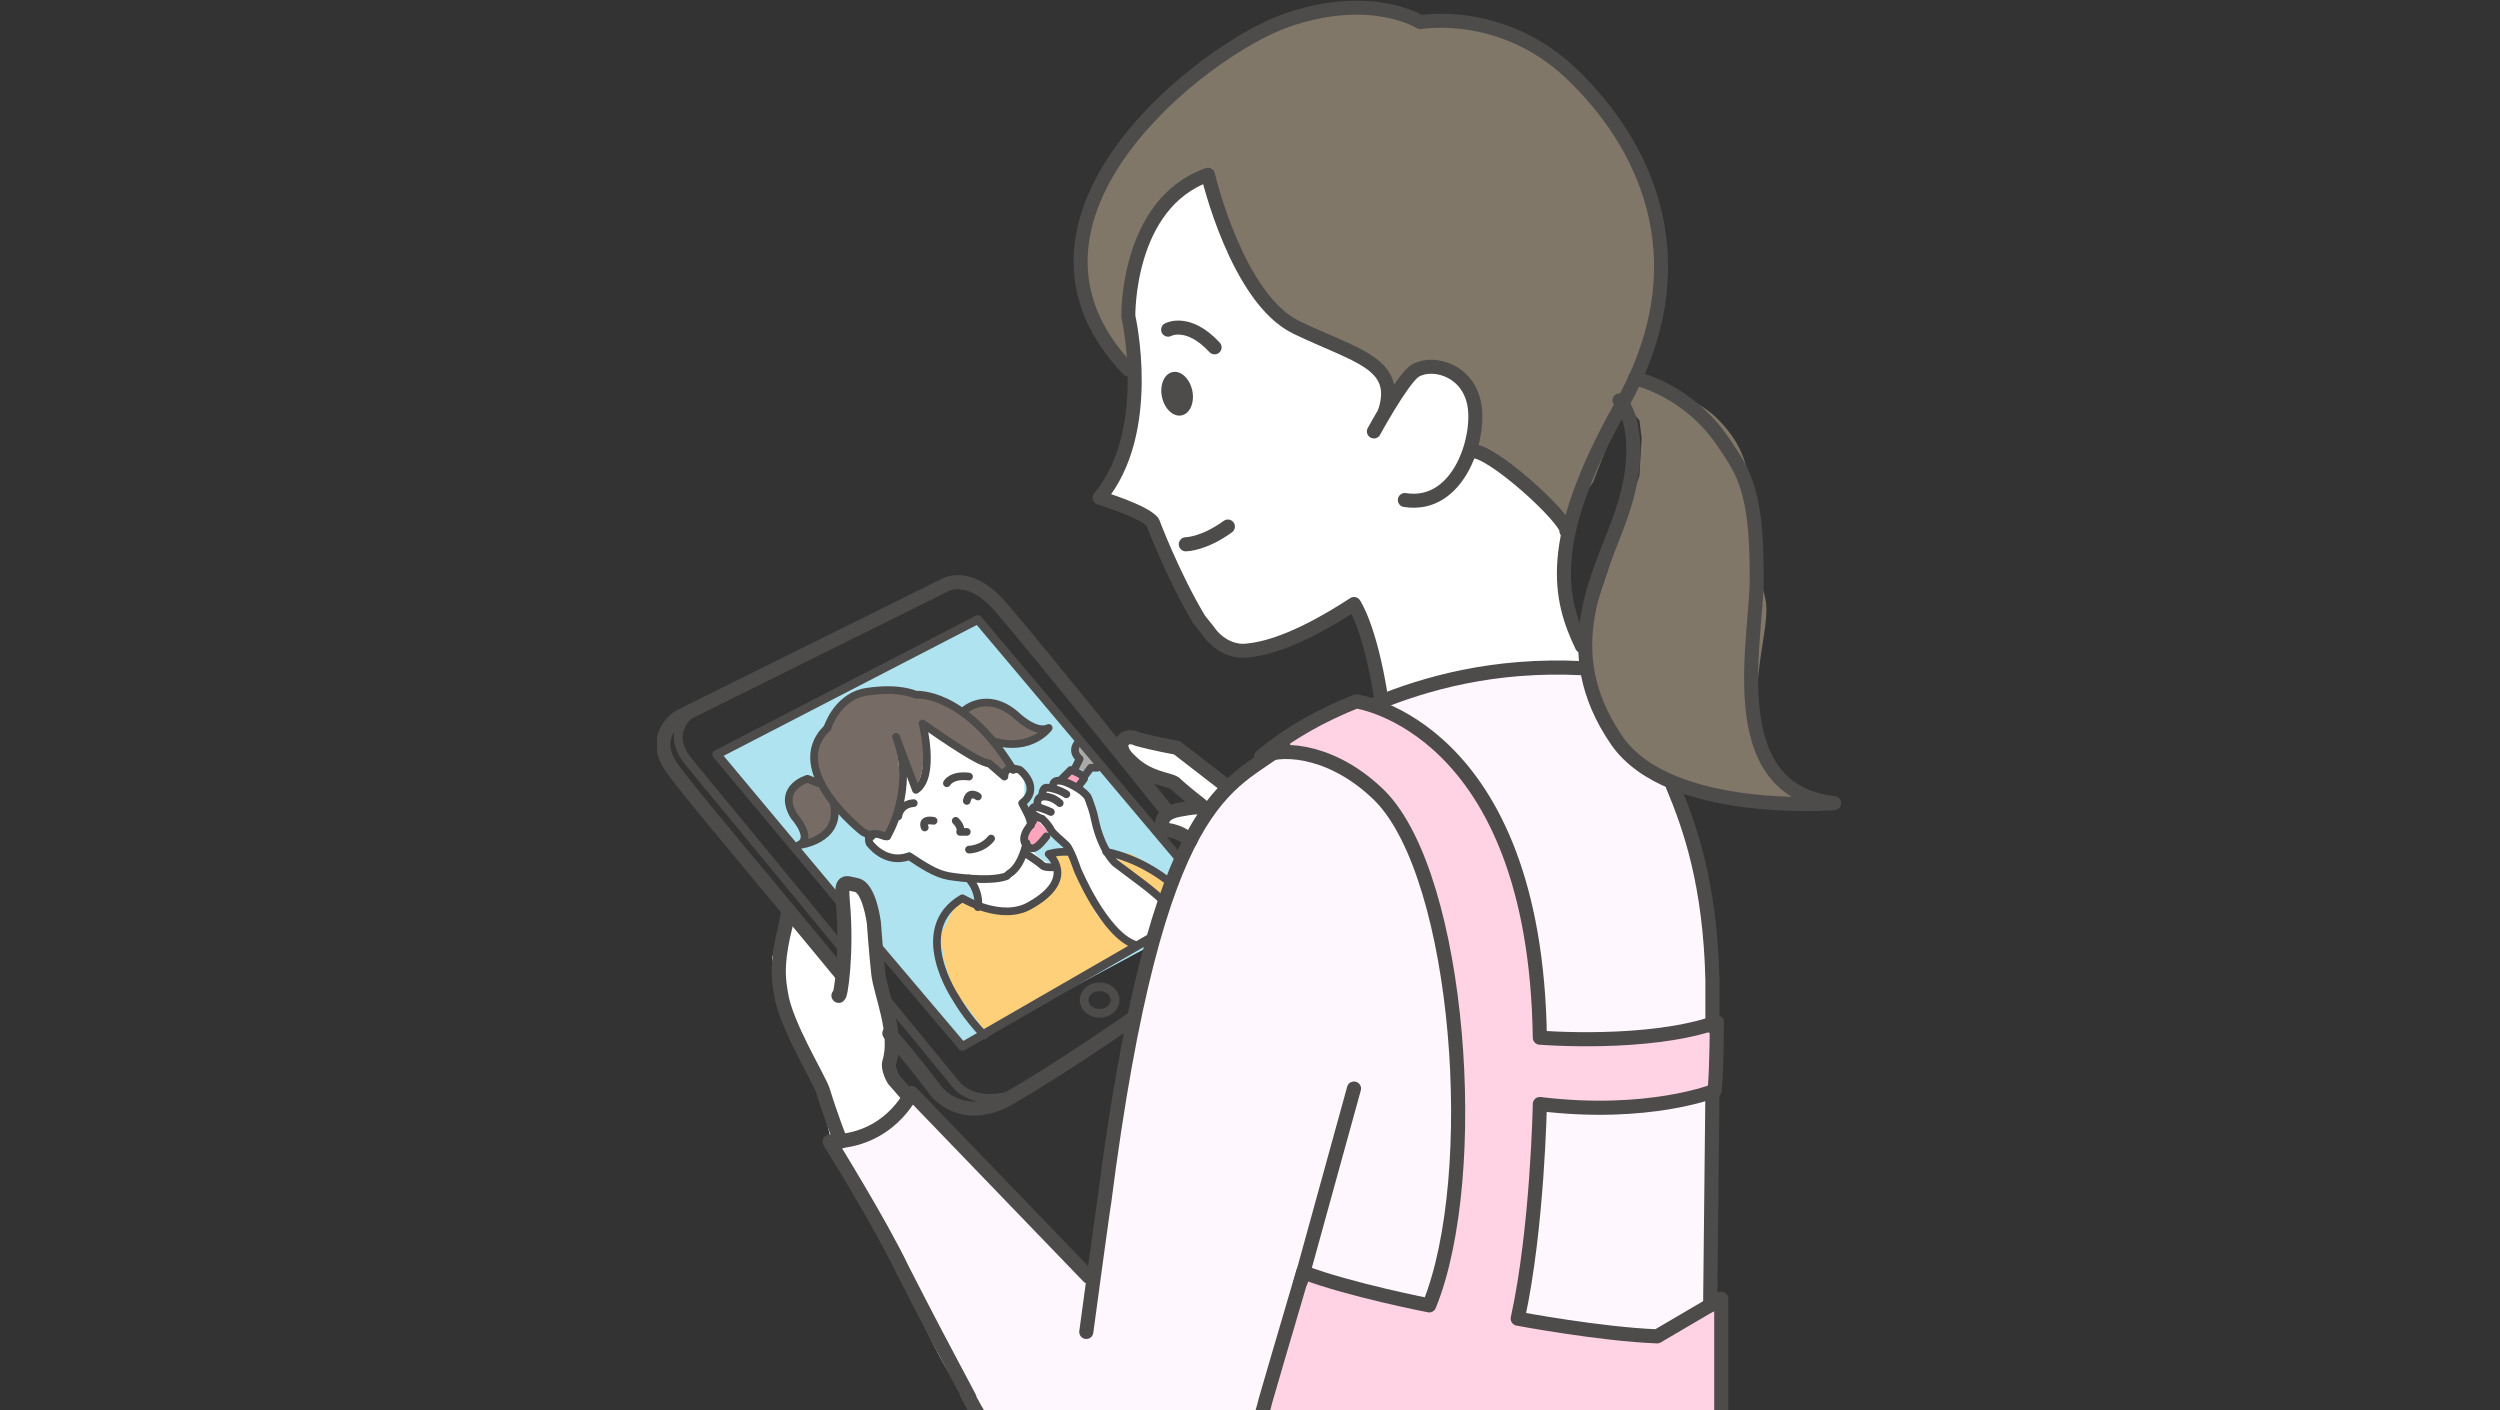 <svg width="156" height="88" viewBox="0 0 156 88" fill="none" xmlns="http://www.w3.org/2000/svg">
<rect x="0" y="0" width="156" height="88" fill="#333333" stroke="none"/>
<g clip-path="url(#clip0_2433_17104)">
<g clip-path="url(#clip1_2433_17104)">
<path d="M78.278 8.422L97.606 18.914V32.72C97.606 32.72 96.778 38.381 98.71 39.9L100.367 42.385L96.915 43.903L86.561 43.489L85.595 40.59L84.628 38.105L80.486 40.038C80.486 40.038 77.035 41.832 75.93 40.038C74.826 38.243 71.651 32.582 71.651 32.582L70.684 31.892L68.613 30.926C68.613 30.926 71.651 28.855 70.822 23.194L69.442 17.81L73.722 10.631L78.278 8.422Z" fill="white"/>
<path d="M44.867 46.94L61.02 38.795L73.445 53.567L71.651 59.09L60.054 65.302L54.669 58.814L54.393 56.328L53.289 54.948C53.289 54.948 52.599 56.052 52.461 55.914C52.322 55.914 50.528 53.843 50.528 53.843L46.11 48.735L44.867 46.94Z" fill="#AFE3F0"/>
<path d="M57.428 44.455L63.365 47.907L63.917 48.735V49.701L63.779 50.254L64.055 51.358L64.193 52.877L64.746 53.429L65.574 53.981H65.85L66.816 55.638L65.574 57.985L62.675 58.123L61.018 56.19L60.604 54.672L58.947 54.533L56.738 53.153C56.738 53.153 55.91 53.429 55.772 53.429C55.633 53.429 54.805 53.153 54.805 53.153L54.391 52.601L54.253 51.91L53.148 46.94L57.428 44.455Z" fill="white"/>
<path d="M86.42 43.489C86.42 43.489 95.394 40.728 99.397 41.556L100.502 41.418C100.502 41.418 100.64 46.941 104.506 49.011C104.506 49.011 106.162 52.877 106.577 55.362C106.991 57.847 106.991 59.78 106.991 61.851C106.991 63.922 106.853 72.62 106.853 72.62L106.715 83.802L71.233 96.366C71.233 96.366 65.435 94.433 64.606 93.329C63.64 92.086 60.465 87.806 59.084 85.459C57.703 83.112 55.218 77.175 54.39 75.933C53.838 74.691 52.043 71.377 52.043 71.377C52.043 71.377 53.7 71.653 55.495 70.135L57.289 68.616L67.92 79.661C67.92 79.661 68.196 78.694 68.886 76.623C69.577 74.552 70.405 64.888 70.405 64.888L72.752 56.052L75.927 50.116L79.241 47.355L81.035 45.422L86.42 43.489Z" fill="#FFF7FE"/>
<path d="M79.381 46.664L84.351 43.627C84.351 43.627 87.665 45.008 89.597 46.664C91.53 48.321 93.325 50.254 94.016 52.877C94.706 55.5 94.844 56.328 95.534 58.537C96.224 60.746 96.086 65.026 96.086 65.026C96.086 65.026 103.404 65.44 107.131 63.508C107.131 63.508 107.131 64.612 107.131 65.026C107.131 65.44 107.269 66.821 107.269 66.821L106.855 68.34C106.855 68.34 106.717 69.306 96.224 69.168C96.224 69.168 96.362 69.582 96.362 70.41C96.224 71.239 94.844 82.56 94.844 82.56L103.542 83.664L107.407 81.455L107.269 90.705L110.168 108.239H106.717L104.37 92.362L104.232 108.239H71.512L71.788 96.09C71.788 96.09 77.862 95.261 79.657 84.216L81.176 79.799L84.489 80.489L86.698 80.903L88.769 81.317C88.769 81.317 91.254 81.87 90.702 64.474C90.426 57.571 89.045 53.291 87.665 51.496C86.284 49.702 83.799 48.045 83.799 48.045L82.142 47.493L79.381 46.664Z" fill="#FFD3E4"/>
<path d="M89.736 1.381C89.736 1.381 94.016 0.69 97.329 3.59C100.643 6.351 103.128 11.183 103.542 13.392C103.956 15.739 103.404 20.157 103.404 20.157L102.023 23.608C102.023 23.608 105.613 24.575 107.131 26.093C108.65 27.612 108.926 28.716 109.34 30.649C109.617 32.168 109.479 34.791 110.169 37.414C110.721 40.037 106.855 47.078 114.311 50.53C114.311 50.53 108.098 50.116 105.475 49.425C101.471 48.321 97.882 42.937 99.676 37.552C101.885 30.925 102.299 29.683 102.299 29.683L102.437 27.336L102.299 26.231L101.333 25.127L99.4 30.097L97.605 32.72C97.605 32.72 94.292 29.407 91.807 28.026C91.807 28.026 93.049 25.679 91.255 23.608C91.255 23.608 88.908 20.985 86.008 26.645C86.008 26.645 86.699 23.746 86.008 23.194C85.318 22.642 81.59 20.709 80.624 20.295C79.658 19.881 78.001 18.086 77.725 17.119C77.449 16.153 76.62 13.944 76.482 13.392C76.482 12.839 75.24 11.321 75.24 11.321C75.24 11.321 69.717 12.839 70.822 23.47C70.822 23.47 68.889 21.399 68.475 21.123C68.061 20.847 67.37 17.534 67.232 16.567C67.094 15.601 67.646 14.496 68.337 13.116C69.027 11.735 69.579 9.526 71.098 8.422C72.617 7.317 73.445 5.384 75.24 4.142C77.034 2.899 80.762 1.519 80.762 1.519L82.971 0.552C82.971 0.552 84.352 0.276 84.628 0.414C84.766 0.414 85.456 0.552 85.594 0.552C85.732 0.552 86.146 0.69 86.422 0.69C86.837 0.828 87.113 0.828 87.389 0.966C87.665 1.104 88.355 1.381 88.632 1.519C88.908 1.657 89.736 1.381 89.736 1.381Z" fill="#807768"/>
<path d="M51.767 45.283C51.767 45.283 52.734 43.489 53.7 43.351C54.666 43.213 55.771 43.213 55.771 43.213L57.29 43.489C57.29 43.489 58.808 43.627 59.498 44.179C60.189 44.731 62.26 46.112 63.088 47.907L62.674 48.183L62.398 48.321L61.708 47.631C61.708 47.631 58.67 46.388 57.566 45.145C57.566 45.145 57.98 48.459 57.014 49.149L55.909 46.526C55.909 46.526 56.737 50.668 55.357 52.187L54.804 52.048L54.252 52.187L53.424 51.496L52.596 50.944C52.596 50.944 50.939 48.735 50.939 47.907C50.939 47.078 50.801 46.526 50.801 46.526L51.491 45.836L51.767 45.283Z" fill="#766C65"/>
<path d="M59.914 56.19C59.914 56.19 61.433 56.881 62.261 56.881C63.09 56.881 64.194 56.604 64.194 56.604L65.161 56.052C65.161 56.052 65.713 55.362 65.713 55.224C65.713 55.086 65.989 54.257 65.989 54.257L65.713 53.291L66.817 53.015H69.026L70.545 53.291C70.545 53.291 71.65 53.843 71.787 53.981C71.926 54.119 73.168 54.948 73.168 54.948L71.926 58.537L61.571 64.474L59.5 61.713L58.948 60.056L58.672 58.399L59.5 56.742L59.914 56.19Z" fill="#FFD07A"/>
<path d="M67.232 46.25L67.094 46.802L67.508 47.355L67.232 47.907L67.784 48.183L68.336 47.907C68.336 47.907 68.888 48.045 68.751 47.907C68.474 47.769 67.232 46.25 67.232 46.25Z" fill="#AAAAAA"/>
<path d="M66.817 48.045L67.646 48.597L65.022 52.325L64.47 53.015L63.918 52.463L64.332 51.22L66.127 48.735L66.817 48.045Z" fill="#FFA4BD"/>
<path d="M64.469 50.806V50.392L64.745 50.116L64.883 49.702L65.297 49.149L65.573 49.011L65.849 48.735H66.126L67.092 48.873C67.092 48.873 67.506 49.149 67.644 49.287C67.782 49.425 67.92 49.563 67.92 49.702C67.92 49.84 68.058 50.254 68.058 50.254L68.334 51.22L68.472 52.048L68.887 52.877L69.991 53.843L71.372 55.224L72.614 56.19L71.786 58.813L70.82 59.228L69.715 58.399C69.715 58.399 68.472 57.295 68.334 56.881C68.196 56.328 67.092 54.258 67.092 54.258L66.816 53.153L65.573 52.048L64.883 51.358L64.469 50.806Z" fill="white"/>
<path d="M76.342 49.011L73.167 46.664L70.82 46.112C70.82 46.112 69.578 46.94 70.406 47.492C71.234 48.045 72.339 48.735 72.339 48.735L75.1 50.53H73.167L72.615 51.772L74.41 52.739L76.342 49.011Z" fill="white"/>
<path d="M53.15 54.948L54.254 56.328L54.53 58.813C54.53 58.813 54.53 61.16 54.669 61.575C54.807 61.851 55.497 63.093 55.497 63.369C55.497 63.645 55.359 65.026 55.359 65.302C55.359 65.578 55.359 66.821 55.359 66.821L57.154 68.616C57.154 68.616 53.978 72.205 51.907 71.377L50.941 67.235L49.56 64.612L48.456 61.713L48.18 59.78L48.87 57.019L52.183 60.884L52.459 57.709L52.322 56.052L53.15 54.948Z" fill="white"/>
<path d="M86.147 43.35C85.457 39.071 84.49 37.69 84.49 37.69C81.315 39.761 79.244 40.451 77.863 40.589C76.897 40.727 75.93 40.175 75.378 39.347L74.826 38.657C73.169 35.895 71.927 32.582 71.927 32.582C71.374 31.892 68.613 31.063 68.613 31.063C72.065 26.921 70.408 19.742 70.408 19.742C70.408 19.742 70.27 12.701 75.378 10.906C75.378 10.906 77.173 18.638 80.901 20.433C84.628 22.227 87.389 22.642 86.423 25.679" stroke="#4D4C4B" stroke-width="0.875" stroke-linecap="round" stroke-linejoin="round"/>
<path d="M80.073 46.526C76.759 49.149 72.203 49.149 68.89 75.105C68.89 74.966 68.061 81.041 67.785 83.112" stroke="#4D4C4B" stroke-width="0.881" stroke-miterlimit="10" stroke-linecap="round" stroke-linejoin="round"/>
<path d="M98.711 41.694C93.188 41.418 88.908 42.661 85.871 43.903" stroke="#4D4C4B" stroke-width="0.881" stroke-linecap="round" stroke-linejoin="round"/>
<path d="M106.856 64.06V61.16C106.718 55.224 105.476 51.634 104.371 49.011" stroke="#4D4C4B" stroke-width="0.881" stroke-miterlimit="10" stroke-linecap="round" stroke-linejoin="round"/>
<path d="M106.715 81.455L106.853 68.34" stroke="#4D4C4B" stroke-width="0.881" stroke-miterlimit="10" stroke-linecap="round" stroke-linejoin="round"/>
<path d="M71.512 108.239L72.064 96.09C77.034 95.813 78.967 87.392 78.967 87.392C78.967 87.392 80.21 83.112 81.314 79.384C84.213 80.489 89.183 81.455 89.183 81.455C92.497 73.31 91.116 54.81 86.146 49.702C83.385 46.94 80.21 46.526 78.691 47.216C80.486 45.698 82.556 44.593 84.627 43.765C84.627 43.765 95.81 45.283 96.086 64.75C96.086 64.75 102.851 65.302 107.131 63.784C107.131 63.784 107.131 66.545 106.993 68.063C106.993 68.063 102.851 69.72 96.086 68.892C96.086 68.892 95.948 76.623 94.706 82.284C94.706 82.284 99.814 83.25 103.404 83.388L107.407 81.041V91.948C107.407 91.948 108.65 98.713 109.892 107.963" stroke="#4D4C4B" stroke-width="0.881" stroke-miterlimit="10" stroke-linecap="round" stroke-linejoin="round"/>
<path d="M84.489 67.925L81.176 79.936" stroke="#4D4C4B" stroke-width="0.881" stroke-miterlimit="10" stroke-linecap="round" stroke-linejoin="round"/>
<path d="M72.891 20.571C72.891 20.571 74.133 19.881 75.79 21.675" stroke="#4D4C4B" stroke-width="0.875" stroke-linecap="round" stroke-linejoin="round"/>
<path d="M73.735 25.92C74.257 25.811 74.554 25.117 74.398 24.371C74.241 23.625 73.691 23.108 73.168 23.218C72.646 23.328 72.35 24.021 72.506 24.767C72.662 25.514 73.213 26.03 73.735 25.92Z" fill="#4D4C4B"/>
<path d="M70.408 23.056C61.434 13.668 75.102 3.037 80.349 1.243C85.595 -0.552 88.632 1.381 88.632 1.381C88.632 1.381 94.017 0.414 98.434 4.97C102.99 9.526 106.028 16.705 101.196 25.265C96.364 33.825 97.33 37.414 98.711 40.313" stroke="#4D4C4B" stroke-width="0.875" stroke-linecap="round" stroke-linejoin="round"/>
<path d="M85.731 26.922C85.731 26.922 87.387 23.884 88.216 23.194C89.182 22.504 91.391 22.918 91.943 24.989C92.495 27.06 91.115 31.754 87.663 31.202" stroke="#4D4C4B" stroke-width="0.875" stroke-linecap="round" stroke-linejoin="round"/>
<path d="M97.745 33.135C97.883 32.444 92.913 27.888 91.809 28.164" stroke="#4D4C4B" stroke-width="0.875" stroke-linecap="round" stroke-linejoin="round"/>
<path d="M67.922 79.66L56.878 68.201C56.878 68.201 55.497 71.239 51.77 71.239C51.77 71.239 54.945 76.347 56.325 79.246C59.639 85.735 61.02 88.082 60.329 86.978C65.714 97.194 71.788 96.228 71.788 96.228" stroke="#4D4C4B" stroke-width="0.881" stroke-miterlimit="10" stroke-linecap="round" stroke-linejoin="round"/>
<path d="M74.963 50.254C74.963 50.254 73.721 49.287 73.307 48.873C72.892 48.597 71.65 48.597 70.545 47.493C69.441 46.526 70.131 45.698 70.96 46.112C71.926 46.388 73.445 46.664 73.445 46.664L76.482 49.011" stroke="#4D4C4B" stroke-width="0.881" stroke-linecap="round" stroke-linejoin="round"/>
<path d="M74.27 52.463C73.58 51.772 72.614 51.772 72.614 51.772C72.614 51.772 72.061 50.806 73.58 50.53C75.099 50.254 74.823 50.392 75.237 50.668" stroke="#4D4C4B" stroke-width="0.881" stroke-linecap="round" stroke-linejoin="round"/>
<path d="M102.022 23.608C102.022 23.608 105.336 24.299 107.545 27.612C108.787 29.407 109.616 30.649 109.616 35.758C109.754 39.485 107.131 49.288 114.448 50.116C114.448 50.116 104.231 50.944 100.918 46.25C96.914 40.452 99.951 35.758 101.194 32.03C102.437 28.441 101.884 25.817 101.056 24.989" stroke="#4D4C4B" stroke-width="0.875" stroke-linecap="round" stroke-linejoin="round"/>
<path d="M73.996 33.963C73.996 33.963 75.101 33.963 76.619 32.858" stroke="#4D4C4B" stroke-width="0.881" stroke-miterlimit="10" stroke-linecap="round" stroke-linejoin="round"/>
<path d="M56.738 68.478L55.772 67.373C55.772 67.373 55.358 66.683 55.496 66.269C56.048 64.474 54.943 61.989 54.805 60.746C54.667 59.504 54.529 57.571 54.529 57.571C54.529 57.571 54.253 55.362 53.425 55.224C52.734 55.086 52.458 54.81 52.596 56.328C52.873 59.366 52.458 62.403 52.32 62.127" stroke="#4D4C4B" stroke-width="0.881" stroke-linecap="round" stroke-linejoin="round"/>
<path d="M52.459 71.239C52.459 71.239 51.769 69.444 51.355 68.064C51.079 67.235 49.008 63.922 48.732 61.989C48.594 61.161 48.456 60.332 48.87 58.399C49.284 56.743 49.146 56.743 49.146 56.743" stroke="#4D4C4B" stroke-width="0.881" stroke-linecap="round" stroke-linejoin="round"/>
<path d="M55.496 64.474C57.291 66.545 58.395 68.064 58.395 68.064C58.395 68.064 59.914 70.135 62.813 68.616C65.989 66.821 70.545 63.646 70.545 63.646" stroke="#4D4C4B" stroke-width="0.881" stroke-linecap="round" stroke-linejoin="round"/>
<path d="M72.754 50.53C72.754 50.53 65.023 40.866 62.4 37.828C60.329 35.481 58.81 36.586 58.81 36.586L42.381 44.731C42.381 44.731 40.586 45.836 41.829 47.769C42.519 48.873 48.041 55.362 52.459 60.746" stroke="#4D4C4B" stroke-width="0.881" stroke-linecap="round" stroke-linejoin="round"/>
<path d="M55.223 62.265L59.641 67.65C59.641 67.65 60.883 69.444 64.197 67.926" stroke="#4D4C4B" stroke-width="0.545" stroke-linecap="round" stroke-linejoin="round"/>
<path d="M43.211 44.455C43.211 44.455 41.416 45.56 42.934 47.492L52.599 59.227" stroke="#4D4C4B" stroke-width="0.545" stroke-linecap="round" stroke-linejoin="round"/>
<path d="M54.668 58.951L60.052 65.302L71.787 58.537" stroke="#4D4C4B" stroke-width="0.545" stroke-linecap="round" stroke-linejoin="round"/>
<path d="M73.581 53.567L61.018 38.657L44.727 47.078L52.458 56.328" stroke="#4D4C4B" stroke-width="0.545" stroke-linecap="round" stroke-linejoin="round"/>
<path d="M68.615 63.231C69.149 63.231 69.581 62.861 69.581 62.403C69.581 61.946 69.149 61.575 68.615 61.575C68.081 61.575 67.648 61.946 67.648 62.403C67.648 62.861 68.081 63.231 68.615 63.231Z" stroke="#4D4C4B" stroke-width="0.545" stroke-linecap="round" stroke-linejoin="round"/>
<path d="M65.711 54.12C65.435 54.12 65.159 54.12 65.021 53.982C64.883 53.843 64.469 53.567 64.055 53.291" fill="white"/>
<path d="M65.711 54.12C65.435 54.12 65.159 54.12 65.021 53.982C64.883 53.843 64.469 53.567 64.055 53.291" stroke="#4D4B4C" stroke-width="0.481" stroke-miterlimit="10" stroke-linecap="round" stroke-linejoin="round"/>
<path d="M60.465 54.81L60.741 55.224C60.741 55.224 61.155 55.914 61.017 56.604" fill="white"/>
<path d="M60.465 54.81L60.741 55.224C60.741 55.224 61.155 55.914 61.017 56.604" stroke="#4D4B4C" stroke-width="0.481" stroke-miterlimit="10" stroke-linecap="round" stroke-linejoin="round"/>
<path d="M69.027 53.153C70.96 53.567 72.341 54.533 73.031 55.086" stroke="#4D4B4C" stroke-width="0.481" stroke-miterlimit="10" stroke-linecap="round" stroke-linejoin="round"/>
<path d="M61.434 64.612C60.329 63.507 59.639 62.265 59.639 62.265C59.639 62.265 56.74 57.985 60.053 56.052C60.053 56.052 62.538 57.571 64.333 56.466C67.232 54.81 65.437 53.291 65.437 53.291C65.99 53.153 66.128 53.153 66.68 53.153" stroke="#4D4B4C" stroke-width="0.481" stroke-miterlimit="10" stroke-linecap="round" stroke-linejoin="round"/>
<path d="M51.078 48.873L50.388 48.597C50.388 48.597 48.455 49.149 49.56 50.944C49.56 50.944 50.802 52.325 49.836 52.739C49.836 52.739 52.459 52.463 52.045 50.254" fill="#766C65"/>
<path d="M51.078 48.873L50.388 48.597C50.388 48.597 48.455 49.149 49.56 50.944C49.56 50.944 50.802 52.325 49.836 52.739C49.836 52.739 52.459 52.463 52.045 50.254" stroke="#4D4C4B" stroke-width="0.481" stroke-miterlimit="10" stroke-linecap="round" stroke-linejoin="round"/>
<path d="M60.191 44.455V44.317C60.191 44.317 61.572 43.075 63.367 44.593C63.367 44.593 64.609 45.836 65.438 45.422C65.438 45.422 64.333 46.94 61.986 46.25" fill="#766C65"/>
<path d="M60.191 44.455V44.317C60.191 44.317 61.572 43.075 63.367 44.593C63.367 44.593 64.609 45.836 65.438 45.422C65.438 45.422 64.333 46.94 61.986 46.25" stroke="#4D4C4B" stroke-width="0.481" stroke-miterlimit="10" stroke-linecap="round" stroke-linejoin="round"/>
<path d="M54.393 52.186L53.841 51.91C53.841 51.91 48.871 48.044 51.632 45.421" stroke="#4D4C4B" stroke-width="0.481" stroke-miterlimit="10" stroke-linecap="round" stroke-linejoin="round"/>
<path d="M51.629 45.422C51.629 45.422 52.181 43.627 53.838 43.213C53.838 43.213 55.771 42.798 57.151 43.351C57.151 43.351 60.189 43.075 63.226 48.045" stroke="#4D4C4B" stroke-width="0.481" stroke-miterlimit="10" stroke-linecap="round" stroke-linejoin="round"/>
<path d="M64.053 52.601C63.915 53.153 63.639 54.12 62.949 54.534L62.811 54.672C61.706 55.086 59.221 54.672 59.221 54.672C58.393 54.534 57.564 53.981 56.736 53.429C55.217 53.981 54.251 52.601 54.251 52.601C53.975 51.634 55.217 52.187 55.217 52.187H55.355" stroke="#4D4C4B" stroke-width="0.481" stroke-miterlimit="10" stroke-linecap="round" stroke-linejoin="round"/>
<path d="M55.359 52.187C55.359 52.187 57.154 49.287 55.912 45.974L57.154 49.287C58.397 48.459 57.568 45.145 57.568 45.145C57.568 45.145 61.02 47.631 61.71 47.631C61.71 47.631 61.572 47.492 62.676 48.459C62.676 48.183 62.815 47.769 63.643 48.045C63.643 48.045 65.024 49.149 63.781 50.116C64.057 50.668 64.333 51.082 64.333 51.496" stroke="#4D4C4B" stroke-width="0.481" stroke-miterlimit="10" stroke-linecap="round" stroke-linejoin="round"/>
<path d="M60.465 53.015C60.465 53.015 61.293 53.015 61.845 52.325L60.465 53.015Z" fill="white"/>
<path d="M60.465 53.015C60.465 53.015 61.293 53.015 61.845 52.325" stroke="#4D4C4B" stroke-width="0.481" stroke-miterlimit="10" stroke-linecap="round" stroke-linejoin="round"/>
<path d="M59.086 48.873C59.086 48.873 59.362 48.321 60.467 48.459" stroke="#4D4C4B" stroke-width="0.481" stroke-miterlimit="10" stroke-linecap="round" stroke-linejoin="round"/>
<path d="M57.017 50.116C57.017 50.116 56.189 50.116 56.051 50.944" stroke="#4D4C4B" stroke-width="0.481" stroke-miterlimit="10" stroke-linecap="round" stroke-linejoin="round"/>
<path d="M60.327 51.91H59.913C59.913 51.91 60.051 51.634 59.637 51.22" stroke="#4D4C4B" stroke-width="0.481" stroke-miterlimit="10" stroke-linecap="round" stroke-linejoin="round"/>
<path d="M57.704 51.634C57.704 51.634 57.428 51.082 58.257 51.22" stroke="#4D4B4C" stroke-width="0.481" stroke-miterlimit="10" stroke-linecap="round" stroke-linejoin="round"/>
<path d="M61.018 49.701C61.018 49.701 60.466 49.287 60.328 49.977" stroke="#4D4B4C" stroke-width="0.481" stroke-miterlimit="10" stroke-linecap="round" stroke-linejoin="round"/>
<path d="M65.572 50.668C65.296 50.53 64.606 50.254 64.468 50.392C64.33 50.53 64.468 50.806 64.468 50.806C64.468 50.806 64.882 51.082 65.02 51.082C65.158 51.22 65.434 51.496 65.572 51.772C65.71 52.048 66.262 52.462 66.538 52.739C66.815 53.015 67.229 54.257 67.229 54.257C67.229 54.257 68.885 58.261 70.818 58.951" stroke="#4D4B4C" stroke-width="0.481" stroke-miterlimit="10" stroke-linecap="round" stroke-linejoin="round"/>
<path d="M64.746 50.254C64.746 50.254 64.608 49.701 65.16 49.701C65.712 49.701 66.126 50.116 66.126 50.116" stroke="#4D4B4C" stroke-width="0.481" stroke-miterlimit="10" stroke-linecap="round" stroke-linejoin="round"/>
<path d="M65.023 49.702C65.023 49.702 65.023 49.149 65.3 49.149C65.576 49.149 66.128 49.288 66.542 49.564" stroke="#4D4B4C" stroke-width="0.481" stroke-miterlimit="10" stroke-linecap="round" stroke-linejoin="round"/>
<path d="M65.714 49.149C65.714 49.149 65.576 48.597 66.267 48.735C66.819 48.873 67.785 49.425 67.923 49.84C68.061 50.254 68.2 50.53 68.338 51.22C68.476 51.91 68.89 53.153 69.58 53.843C70.27 54.395 72.479 55.914 72.755 56.466" stroke="#4D4B4C" stroke-width="0.481" stroke-miterlimit="10" stroke-linecap="round" stroke-linejoin="round"/>
<path d="M64.471 51.22L64.194 51.634C64.194 51.634 63.642 52.325 64.056 52.739C64.471 53.153 64.747 52.877 65.299 52.187" stroke="#4D4B4C" stroke-width="0.481" stroke-miterlimit="10" stroke-linecap="round" stroke-linejoin="round"/>
<path d="M66.266 48.597L66.818 48.045C66.818 48.045 67.646 48.321 67.646 48.597L67.232 49.149" stroke="#4D4B4C" stroke-width="0.481" stroke-miterlimit="10" stroke-linecap="round" stroke-linejoin="round"/>
<path d="M67.094 47.907L67.37 47.355C67.37 47.355 66.818 46.94 67.232 46.388" stroke="#4D4B4C" stroke-width="0.481" stroke-miterlimit="10" stroke-linecap="round" stroke-linejoin="round"/>
<path d="M67.648 48.459L68.063 47.907H68.477" stroke="#4D4B4C" stroke-width="0.481" stroke-miterlimit="10" stroke-linecap="round" stroke-linejoin="round"/>
</g>
</g>
<defs>
<clipPath id="clip0_2433_17104">
<rect width="156" height="88" fill="white"/>
</clipPath>
<clipPath id="clip1_2433_17104">
<rect width="74" height="108.653" fill="white" transform="translate(41)"/>
</clipPath>
</defs>
</svg>
